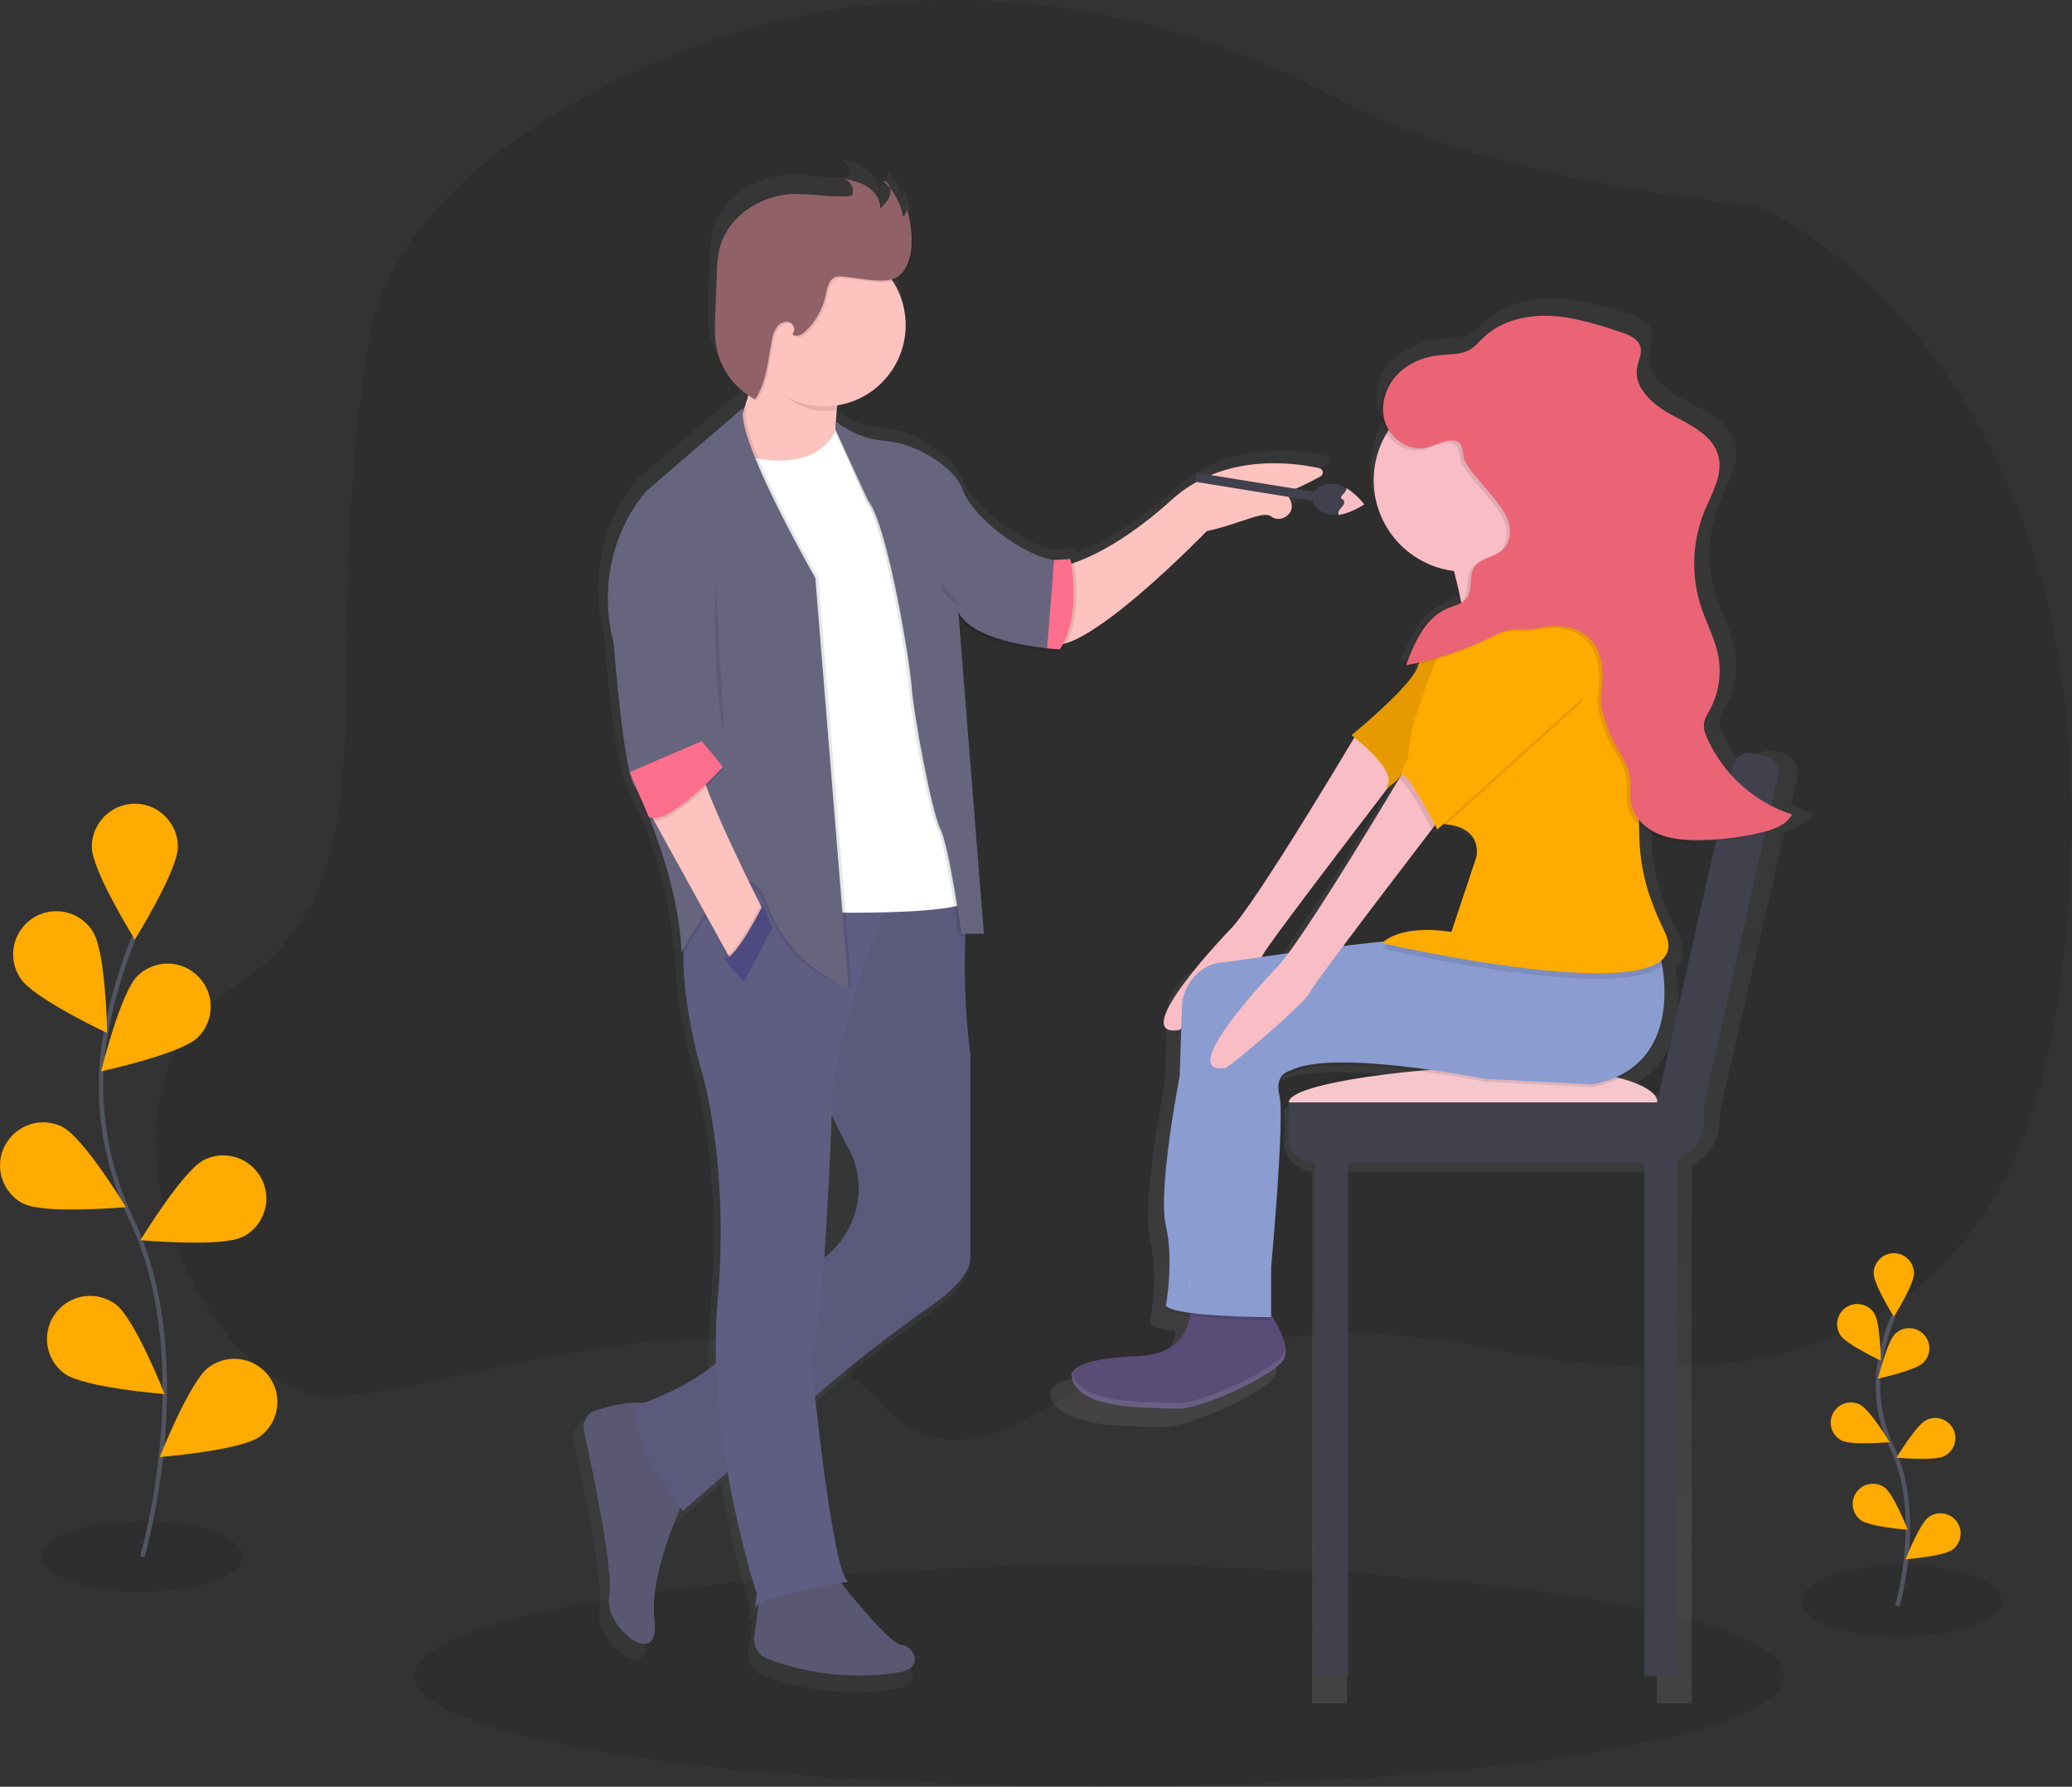 <?xml version="1.0" encoding="UTF-8" standalone="no"?><!DOCTYPE svg PUBLIC "-//W3C//DTD SVG 1.1//EN" "http://www.w3.org/Graphics/SVG/1.1/DTD/svg11.dtd"><svg width="100%" height="100%" viewBox="0 0 3877 3343" version="1.1" xmlns="http://www.w3.org/2000/svg" xmlns:xlink="http://www.w3.org/1999/xlink" xml:space="preserve" xmlns:serif="http://www.serif.com/" style="fill-rule:evenodd;clip-rule:evenodd;stroke-miterlimit:10;"><rect x="0" y="0" width="3877" height="3343" fill="#333333" stroke="none"/><ellipse cx="2056.88" cy="3135.88" rx="1281.25" ry="206.25" style="fill-opacity:0.1;"/><path d="M1918.54,2654.83c267.625,-148.125 573.333,-195.416 872.083,-131.875c423.375,90 955.417,54.709 1058.33,-639.625c176,-1185.88 -561.583,-1498.88 -561.583,-1498.88c0,0 -490.5,-41.083 -780.542,-197.5c-412,-222.166 -882.916,-250.541 -1297,-62.5c-264.791,120.125 -482.833,287.5 -520.125,517.125c-104.166,642.417 66.917,996.334 -253.125,1206.04c-320.041,209.708 -46.541,785.458 198.917,765.542c245.458,-19.917 799.792,-238.584 1015.83,14.666c76.792,89.709 173.875,78.667 267.209,27Z" style="fill-opacity:0.1;fill-rule:nonzero;"/><ellipse cx="3557.79" cy="2995.38" rx="187.5" ry="66.667" style="fill-opacity:0.1;"/><path d="M3550.21,3004.83c0,0 50,-170.166 -9.416,-295.416c-25.3,-52.366 -32.935,-111.554 -21.75,-168.625c5.523,-27.063 13.514,-53.563 23.875,-79.167" style="fill:none;fill-rule:nonzero;stroke:#535461;stroke-width:8.33px;"/><path d="M3505.92,2382.5c-0,20.833 37.75,81.333 37.75,81.333c-0,0 37.75,-60.458 37.75,-81.333c-0,-20.72 -17.051,-37.771 -37.771,-37.771c-20.721,0 -37.771,17.051 -37.771,37.771c-0,0 0.042,0 0.042,0Z" style="fill:#ffab00;fill-rule:nonzero;"/><path d="M3443.5,2498.04c11.333,17.5 75.917,47.75 75.917,47.75c-0,-0 -1.167,-71.292 -12.5,-88.792c-6.951,-10.734 -18.9,-17.231 -31.688,-17.231c-20.71,-0 -37.752,17.042 -37.752,37.752c0,7.281 2.107,14.409 6.065,20.521l-0.042,-0Z" style="fill:#ffab00;fill-rule:nonzero;"/><path d="M3446.21,2695.42c18.625,9.375 89.625,2.916 89.625,2.916c0,0 -37,-60.958 -55.625,-70.333c-5.272,-2.659 -11.095,-4.044 -17,-4.044c-20.71,-0 -37.752,17.042 -37.752,37.752c-0,14.231 8.046,27.301 20.752,33.709Z" style="fill:#ffab00;fill-rule:nonzero;"/><path d="M3481.92,2844.33c16.666,12.5 87.833,18 87.833,18c0,0 -26.167,-66.291 -42.917,-78.791c-6.499,-4.809 -14.373,-7.405 -22.458,-7.405c-20.714,-0 -37.759,17.045 -37.759,37.759c-0,11.962 5.684,23.239 15.301,30.354l-0,0.083Z" style="fill:#ffab00;fill-rule:nonzero;"/><path d="M3598.67,2549.83c-14.959,14.542 -84.667,29.584 -84.667,29.584c0,-0 17.083,-69.209 32.042,-83.75c7.045,-6.845 16.49,-10.677 26.312,-10.677c20.715,-0 37.761,17.045 37.761,37.76c-0,10.2 -4.133,19.976 -11.448,27.083Z" style="fill:#ffab00;fill-rule:nonzero;"/><path d="M3638.12,2724.46c-18.625,9.375 -89.625,2.917 -89.625,2.917c0,0 37,-60.958 55.625,-70.333c5.272,-2.659 11.095,-4.045 17,-4.045c20.71,0 37.753,17.043 37.753,37.753c-0,14.231 -8.047,27.3 -20.753,33.708Z" style="fill:#ffab00;fill-rule:nonzero;"/><path d="M3653.38,2899.5c-16.667,12.5 -87.833,18 -87.833,18c-0,0 26.166,-66.333 42.916,-78.708c6.499,-4.809 14.374,-7.405 22.459,-7.405c20.714,-0 37.759,17.045 37.759,37.759c-0,11.962 -5.685,23.239 -15.301,30.354Z" style="fill:#ffab00;fill-rule:nonzero;"/><ellipse cx="266.125" cy="2912.04" rx="187.5" ry="66.667" style="fill-opacity:0.1;"/><path d="M266.292,2912.71c-0,0 106.958,-363.208 -20.042,-630.5c-53.333,-112.208 -70.833,-238.125 -46.375,-359.875c11.714,-57.793 28.701,-114.391 50.75,-169.083" style="fill:none;fill-rule:nonzero;stroke:#535461;stroke-width:8.33px;"/><path d="M171.75,1584.29c0,44.5 80.583,173.583 80.583,173.583c0,0 80.584,-129.167 80.584,-173.583c-0,-44.207 -36.377,-80.584 -80.584,-80.584c-44.206,0 -80.583,36.377 -80.583,80.584Z" style="fill:#ffab00;fill-rule:nonzero;"/><path d="M38.542,1830.83c24.208,37.5 162,101.917 162,101.917c-0,0 -2.5,-152.167 -26.709,-189.5c-14.638,-23.856 -40.694,-38.438 -68.683,-38.438c-44.207,-0 -80.584,36.377 -80.584,80.583c0,16.177 4.871,31.984 13.976,45.355l-0,0.083Z" style="fill:#ffab00;fill-rule:nonzero;"/><path d="M44.333,2252.17c39.625,20.041 191.292,6.375 191.292,6.375c0,-0 -79.167,-130.084 -118.708,-150c-11.255,-5.677 -23.687,-8.634 -36.292,-8.634c-44.212,-0 -80.592,36.38 -80.592,80.592c-0,30.378 17.176,58.279 44.3,71.958l0,-0.291Z" style="fill:#ffab00;fill-rule:nonzero;"/><path d="M120.542,2569.96c35.791,26.459 187.5,38.417 187.5,38.417c-0,0 -55.834,-141.667 -91.667,-168c-13.868,-10.256 -30.669,-15.793 -47.917,-15.793c-44.207,-0 -80.585,36.377 -80.585,80.585c0,25.535 12.138,49.608 32.669,64.791Z" style="fill:#ffab00;fill-rule:nonzero;"/><path d="M369.75,1941.38c-31.917,31 -180.667,63.125 -180.667,63.125c0,0 36.417,-147.75 68.334,-178.75c15.053,-14.646 35.247,-22.849 56.25,-22.849c44.249,-0 80.662,36.412 80.662,80.661c-0,21.768 -8.811,42.634 -24.412,57.813l-0.167,-0Z" style="fill:#ffab00;fill-rule:nonzero;"/><path d="M454.125,2314.17c-39.75,20.041 -191.292,6.208 -191.292,6.208c0,0 79.167,-130.083 118.709,-150c11.255,-5.676 23.686,-8.634 36.291,-8.634c44.212,0 80.592,36.381 80.592,80.592c0,30.379 -17.176,58.279 -44.3,71.959l0,-0.125Z" style="fill:#ffab00;fill-rule:nonzero;"/><path d="M486.417,2687.71c-35.792,26.459 -187.5,38.417 -187.5,38.417c-0,0 55.833,-141.667 91.666,-168c13.868,-10.256 30.669,-15.793 47.917,-15.793c44.208,-0 80.585,36.377 80.585,80.585c0,25.535 -12.137,49.608 -32.668,64.791Z" style="fill:#ffab00;fill-rule:nonzero;"/><path d="M3367.92,1544.21c10.195,-4.927 18.739,-12.717 24.583,-22.416c-14.212,-4.413 -28.036,-9.987 -41.333,-16.667l11.958,-52.083c0.586,-2.654 0.881,-5.364 0.881,-8.082c0,-17.77 -12.632,-33.22 -30.048,-36.752l-14.166,-3.125c-20.316,-4.596 -40.863,8.106 -45.834,28.334l-2.625,11.416c-19.519,-21.04 -35.504,-45.101 -47.333,-71.25c-4.164,-7.867 -6.325,-16.64 -6.292,-25.541c0.792,-10.625 7.084,-19.959 12.209,-29.167c17.502,-31.948 23.226,-69.054 16.166,-104.792c-6.458,-32 -22.833,-61.125 -33.333,-92.041c-20.746,-61.2 -18.374,-127.929 6.667,-187.5c14.458,-34.084 36.666,-69.375 27.333,-105.125c-10.375,-39.875 -54.167,-60.125 -91.667,-79.167c-37.5,-19.042 -77.208,-52.417 -69.416,-92.875c2.458,-12.75 9.666,-25.25 6.75,-37.875c-3.917,-16.667 -23.292,-25 -40.167,-30.167c-45.125,-14.333 -90.917,-28.791 -138.333,-31c-38.917,-1.791 -79.584,5.709 -112,25.959c-9.612,5.268 -18.564,11.66 -26.667,19.041c-7.387,7.673 -15.28,14.842 -23.625,21.459c-17.083,8.625 -37.5,7.5 -56.792,9.333c-22.235,2.049 -43.705,9.177 -62.75,20.833c-11.695,6.18 -22.249,14.311 -31.208,24.042c-21.875,24.167 -31.5,59.583 -20.833,90.042c2.177,6.028 5.163,11.733 8.875,16.958c-16.536,27.118 -25.274,58.28 -25.25,90.042c-0,90.333 69.458,164.791 159.083,175.416c5.25,20.125 10.333,41.209 14.292,60.75c-1.067,0.96 -2.195,1.851 -3.375,2.667c-7.375,3.542 -15.792,5.792 -23.5,8.833c-5.69,2.239 -11.147,5.03 -16.292,8.334c-38.125,20.541 -57.667,65.041 -73.417,105.708c10.834,-1.958 21.584,-4.167 32.25,-6.792c-0.541,1.334 -0.958,2.625 -1.333,3.834c-10.958,37.5 -71.375,246.416 -71.375,246.416l12.833,-27.583c0.518,3.934 -0.134,7.934 -1.875,11.5c-5.333,10.375 4.875,2.833 21.084,-12.125c-0,0.875 0.208,1.375 0.833,1.417c-38.083,62.166 -158,256.291 -217.667,335.041c-74.125,9.959 -128.125,18.5 -128.125,18.5c-11.732,0.103 -23.279,2.958 -33.708,8.334c-29.766,15.291 -48.885,45.713 -49.75,79.166l-4.167,131.959c0,-0 -31.75,158.708 -31.125,249.083c-0.488,15.27 0.742,30.546 3.667,45.542c4.987,22.643 7.433,45.772 7.292,68.958c-0.217,27.168 -2.655,54.272 -7.292,81.042c0.208,0.208 0.583,0.416 0.833,0.625c-0.5,3.041 -0.833,4.708 -0.833,4.708c6.042,5.875 24.542,10.167 48.167,13.25c-6.667,37.083 -31.167,75 -103.042,77.792c-105,3.958 -126.792,22.375 -130.958,31.833c-0.91,1.741 -1.176,3.749 -0.75,5.667c5.5,69.625 161.916,61.583 208.583,64.291c6.883,0.172 13.762,-0.457 20.5,-1.875c4.167,-0.75 8.333,-1.708 12.792,-2.833c11.208,-2.833 23.791,-6.833 36.916,-11.583c15.75,-5.709 32.334,-12.5 48.417,-19.875c8.042,-3.667 15.917,-7.459 23.542,-11.292c5.083,-2.583 10,-5.167 14.75,-7.75c23.791,-12.917 43.083,-25.833 51.625,-35.875c0.79,-0.92 1.514,-1.895 2.166,-2.917c0.209,-0.375 0.417,-0.75 0.625,-1.125c0.209,-0.375 0.75,-1.333 1.084,-2.041c0.333,-0.709 0.416,-0.959 0.583,-1.459c0.167,-0.5 0.458,-1.25 0.667,-1.875c0.208,-0.625 0.333,-1.125 0.5,-1.708c0.166,-0.583 0.25,-1.167 0.375,-1.75c0.125,-0.583 0.25,-1.292 0.333,-1.958c0.083,-0.667 0,-0.959 0,-1.459c2.167,-22.458 -14.708,-53 -28.417,-73.583l0,-87c0,-0 19.417,-204.875 19.042,-295.292c0.57,-14.106 -0.296,-28.235 -2.583,-42.166c-1.126,-4.324 -1.824,-8.748 -2.084,-13.209c0.039,-14.252 10.103,-26.653 24.042,-29.625c48.833,-25.416 175,-15.041 269.333,-2.375c-81.958,12.5 -265.291,34.084 -265.291,58.667l-0,58.333c0.333,29.187 23.115,53.605 52.208,55.959l0,994.5l65.25,-0l-0,-994.209l579.875,0l0,994.209l65.25,-0l0,-1005.62c31.852,-16.349 52.029,-49.198 52.208,-85l0,-14.459l121.459,-525c10.148,-2.839 19.832,-7.134 28.75,-12.75Zm-242.084,529.959c-3.833,-16.667 -30.916,-31.459 -74.083,-42.959c73.25,-35.916 88.708,-107.166 88.167,-162.5c0.13,-18.767 -1.418,-37.508 -4.625,-56c9.423,-7.941 13.977,-20.301 11.958,-32.458c0.935,-11.005 -1.461,-22.04 -6.875,-31.667c-43.333,-87.5 -50,-137.5 -50.917,-205.5c8.616,8.043 18.553,14.541 29.375,19.209c25.584,11.041 54.167,13 82.209,12.75c13.541,-0 27.083,-0.792 40.625,-1.834l-115.834,500.959Zm-446.666,-523.625c3.5,6.583 5.625,10.75 5.625,10.75l11.958,-10.584c57.208,1.959 69.458,29.625 71.208,48c-0.157,1.822 -0.435,3.632 -0.833,5.417l-49.417,144.625c-85.791,-13.208 -123.291,9.792 -133.875,18.375c-26.458,2.5 -53.375,5.417 -79.875,8.333c53.209,-69.25 126.542,-162.75 175.209,-224.916Z" style="fill:url(#_Linear1);fill-rule:nonzero;"/><path d="M2540.79,1368.79c-0,-0 -194.334,327.625 -239.875,371.125c-0,-0 -194.334,201.666 -95.542,187.5c7.25,-1.042 149.458,-121.25 157.75,-140.917c8.292,-19.667 277.208,-369 277.208,-369l-38.333,-35.292l-61.208,-13.416Z" style="fill:#f8bdc5;fill-rule:nonzero;"/><rect x="3077" y="2155.21" width="61.625" height="981" style="fill:#40414d;"/><rect x="2460.83" y="2155.21" width="61.625" height="981" style="fill:#40414d;"/><path d="M2411.5,2062.71c0,37.5 256.125,67.792 412.75,67.792c156.625,0 277.375,-30.292 277.375,-67.792c0,-37.5 -120.833,-67.791 -277.417,-67.791c-156.583,-0 -412.708,30.291 -412.708,67.791Z" style="fill:#f6c6cd;fill-rule:nonzero;"/><path d="M3112.92,2173.67l-657.667,-0c-0.069,-0 -0.139,0 -0.208,0c-24.001,0 -43.75,-19.749 -43.75,-43.75l-0,-67.209l776.625,0l-0,35.959c-0,41.143 -33.857,75 -75,75Z" style="fill:#40414d;fill-rule:nonzero;"/><path d="M3112.44,2162.09l-32.881,-7.422l163.25,-723.22c3.523,-15.608 19.265,-25.552 34.873,-22.029l27.434,6.193c15.608,3.523 25.552,19.265 22.029,34.873l-151.635,671.765c-6.372,28.227 -34.843,46.212 -63.07,39.84Z" style="fill:#40414d;fill-rule:nonzero;"/><path d="M2363.12,2438.67c0,-0 62.208,77.791 36.292,108.916c-25.917,31.125 -155.334,90.625 -197.042,88.167c-44.083,-2.583 -191.667,5.167 -197.042,-62.208c0,-0 -10.375,-31.125 124.459,-36.292c134.833,-5.167 93.166,-145.375 93.166,-145.375l140.167,46.792Z" style="fill:#594c76;fill-rule:nonzero;"/><path d="M3104.54,1785.25c-0,0 62.208,212.5 -124.459,248.917l-202.25,-10.375c0,-0 -285.208,-57.042 -363,-15.542c0,0 -31.125,5.167 -20.833,46.667c10.292,41.5 -15.542,321.5 -15.542,321.5l0,93.333c0,0 -176.333,0 -197.041,-20.833c-0,-0 15.541,-82.959 -0,-150.375c-15.542,-67.417 25.916,-280.042 25.916,-280.042l4.167,-127.75c0.624,-32.161 18.637,-61.576 47,-76.75c9.812,-5.199 20.729,-7.971 31.833,-8.083c11.104,-0.113 352.625,-57.042 477.084,-46.667c124.458,10.375 337.125,26 337.125,26Z" style="fill-opacity:0.1;fill-rule:nonzero;"/><path d="M3104.54,1780.04c-0,-0 62.208,212.5 -124.459,248.916l-202.25,-10.375c0,0 -285.208,-57.041 -363,-15.541c0,-0 -31.125,5.166 -20.833,46.666c10.292,41.5 -15.5,321.334 -15.5,321.334l0,93.333c0,0 -176.333,0 -197.042,-20.833c0,-0 15.542,-82.959 0,-150.375c-15.541,-67.417 25.917,-280.042 25.917,-280.042l4.167,-127.75c0.623,-32.161 18.636,-61.576 47,-76.75c9.812,-5.199 20.729,-7.971 31.833,-8.083c11.104,-0.113 352.625,-57.042 477.083,-46.667c124.459,10.375 337.084,26.167 337.084,26.167Z" style="fill:#8b9cd1;fill-rule:nonzero;"/><path d="M2757.08,1100.75c0,0 -93.333,108.917 -103.708,145.208c-10.375,36.292 -124.458,129.625 -124.458,129.625c-0,0 82.958,62.125 67.541,93.334c-15.416,31.208 108.75,-103.709 108.75,-103.709l145.209,-212.5l-93.334,-51.958Z" style="fill:#ffab00;fill-rule:nonzero;"/><path d="M2757.08,1100.75c0,0 -93.333,108.917 -103.708,145.208c-10.375,36.292 -124.458,129.625 -124.458,129.625c-0,0 82.958,62.125 67.541,93.334c-15.416,31.208 108.75,-103.709 108.75,-103.709l145.209,-212.5l-93.334,-51.958Z" style="fill-opacity:0.1;fill-rule:nonzero;"/><path d="M2694.83,976.292c0,-0 46.667,150.375 46.667,207.416c0,57.042 197.042,-15.541 191.667,-46.666c-5.375,-31.125 -114.084,-145.209 -119.292,-191.667c-5.208,-46.458 -119.042,30.917 -119.042,30.917Z" style="fill:#f8bdc5;fill-rule:nonzero;"/><path d="M2850.62,1080c0,0 181.5,-46.667 207.417,217.792c25.916,264.458 -20.834,295.583 57.041,456.333c77.875,160.75 -528.958,20.833 -528.958,20.833c0,0 31.125,-36.291 129.625,-20.833l46.667,-140c-0,-0 15.541,-62.208 -72.584,-62.208c-88.125,-0 -46.666,-181.5 -46.666,-181.5c-0,-0 46.666,-155.584 72.583,-171.125c25.917,-15.542 72.375,-108.917 134.875,-119.292Z" style="fill-opacity:0.1;fill-rule:nonzero;"/><path d="M2850.62,1069.62c0,0 181.5,-46.667 207.417,217.792c25.916,264.458 -20.834,295.583 57.041,456.333c77.875,160.75 -528.958,20.833 -528.958,20.833c0,0 31.125,-36.291 129.625,-20.833l46.667,-140c-0,0 15.541,-62.208 -72.584,-62.208c-88.125,-0 -46.666,-181.5 -46.666,-181.5c-0,-0 46.666,-155.584 72.583,-171.125c25.917,-15.542 72.375,-108.917 134.875,-119.292Z" style="fill:#ffab00;fill-rule:nonzero;"/><path d="M2628.29,1439.62c-0,0 -194.334,327.625 -239.875,371.125c-0,0 -194.334,201.667 -95.542,187.5c7.25,-1.042 149.458,-121.25 157.75,-140.917c8.292,-19.666 277.208,-369 277.208,-369l-38.333,-35.291l-61.208,-13.417Z" style="fill:#f8bdc5;fill-rule:nonzero;"/><path d="M2959.33,1313.33l-275,248.917c0,0 -51.708,-103.708 -67.25,-103.708c-15.541,-0 186.667,-305.959 186.667,-305.959c0,0 51.875,-62.208 82.958,-31.125c31.084,31.084 124.459,10.375 72.625,191.875Z" style="fill-opacity:0.1;fill-rule:nonzero;"/><path d="M2964.5,1302.96l-275,248.917c0,0 -51.875,-103.708 -67.417,-103.708c-15.541,-0 186.875,-305.959 186.875,-305.959c0,0 51.875,-62.208 82.959,-31.125c31.083,31.084 124.458,10.375 72.583,191.875Z" style="fill:#ffab00;fill-rule:nonzero;"/><circle cx="2741.5" cy="898.5" r="171.125" style="fill:#f8bdc5;"/><path d="M2658.29,842.25c-30.959,4.167 -62.167,-17.833 -72.417,-47.333c-10.25,-29.5 -1.167,-63.792 19.5,-87.167c20.667,-23.375 51.417,-36.458 82.5,-39.5c18.875,-1.833 39,-0.5 55.458,-9.917c10.375,-5.916 18.084,-15.5 26.792,-23.666c32.625,-30.75 79.917,-41.917 124.708,-39.834c44.792,2.084 88.042,16.125 130.709,30c15.916,5.167 34.25,12.875 37.916,29.167c2.792,12.25 -4.166,24.375 -6.375,36.667c-7.333,39.125 30.375,71.291 65.584,89.916c35.208,18.625 76.708,38.209 86.5,76.834c8.791,34.625 -12.167,68.75 -25.834,101.75c-23.635,57.777 -25.867,122.14 -6.291,181.416c10,29.917 25.5,58.334 31.583,89.125c6.682,34.561 1.297,70.39 -15.25,101.459c-4.875,9.083 -10.833,18.125 -11.542,28.375c-0.052,8.606 1.978,17.098 5.917,24.75c30.35,68.139 88.216,120.308 159.125,143.458c-11.125,20.167 -35.417,28.583 -57.833,33.875c-38.251,8.984 -77.378,13.707 -116.667,14.083c-26.417,0.25 -53.542,-1.625 -77.667,-12.5c-24.125,-10.875 -45.083,-31.666 -49.625,-57.708c-2.625,-15.083 0.292,-30.667 -1.583,-45.833c-4.167,-34.167 -31.625,-60.959 -41.667,-93.875c-9.625,-31.459 -15.208,-36.25 -11.5,-68.959c3.709,-32.708 3,-69.041 -18.333,-94.083c-22.333,-26.25 -61.583,-32.083 -95.25,-24.625c-33.667,7.458 -51.083,-3.083 -81.833,12.5c-53.803,27.372 -111.247,46.904 -170.584,58c16.084,-42.583 36.292,-89.542 78.459,-106.75c12.083,-4.917 26.083,-7.542 34.291,-17.667c13.084,-16.166 4.167,-42.083 15.459,-59.5c11.291,-17.416 38.166,-18.208 53.625,-32.708c13.125,-12.5 15.541,-32.958 10.458,-50.208c-5.083,-17.25 -16.292,-31.959 -27.625,-45.834c-10.028,-12.472 -20.292,-24.75 -30.792,-36.833c-9.782,-10.145 -17.959,-21.723 -24.25,-34.333c-3.541,-8.334 -2.875,-24.084 -8.666,-30.709c-14.667,-16.791 -49.125,5.792 -67,8.167Z" style="fill-opacity:0.1;fill-rule:nonzero;"/><path d="M2664.58,838.458c-30.958,4.167 -62.166,-17.833 -72.416,-47.333c-10.25,-29.5 -1.167,-63.792 19.5,-87.167c20.666,-23.375 51.416,-36.458 82.5,-39.5c18.875,-1.833 39,-0.5 55.458,-9.916c10.375,-5.917 18.083,-15.5 26.792,-23.667c32.625,-30.75 79.916,-41.917 124.708,-39.833c44.792,2.083 88.042,16.125 130.708,30c15.917,5.166 34.25,12.875 37.917,29.166c2.792,12.25 -4.167,24.375 -6.375,36.667c-7.333,39.125 30.375,71.292 65.583,89.917c35.209,18.625 76.709,38.208 86.5,76.833c8.792,34.625 -12.166,68.75 -25.833,101.75c-23.635,57.777 -25.867,122.141 -6.292,181.417c10,29.916 25.5,58.333 31.584,89.125c6.682,34.56 1.296,70.389 -15.25,101.458c-4.875,9.083 -10.834,18.125 -11.542,28.375c-0.052,8.606 1.978,17.098 5.917,24.75c30.349,68.139 88.216,120.308 159.125,143.458c-11.125,20.167 -35.417,28.584 -57.834,33.875c-38.25,8.984 -77.377,13.707 -116.666,14.084c-26.417,0.25 -53.542,-1.625 -77.667,-12.5c-24.125,-10.875 -45.083,-31.667 -49.625,-57.709c-2.625,-15.083 0.292,-30.666 -1.583,-45.833c-4.167,-34.167 -31.625,-60.958 -41.667,-93.875c-9.625,-31.458 -15.208,-36.25 -11.5,-68.958c3.708,-32.709 3,-69.042 -18.333,-94.084c-22.334,-26.25 -61.584,-32.083 -95.25,-24.625c-33.667,7.459 -51.084,-3.083 -81.834,12.5c-53.802,27.373 -111.246,46.904 -170.583,58c16.083,-42.583 36.292,-89.541 78.458,-106.75c12.084,-4.916 26.084,-7.541 34.292,-17.666c13.083,-16.167 4.167,-42.084 15.458,-59.5c11.292,-17.417 38.167,-18.209 53.625,-32.709c13.125,-12.5 15.542,-32.958 10.459,-50.208c-5.084,-17.25 -16.292,-31.958 -27.625,-45.833c-10.028,-12.473 -20.292,-24.75 -30.792,-36.834c-9.66,-10.155 -17.724,-21.717 -23.917,-34.291c-3.541,-8.334 -2.875,-24.084 -8.666,-30.709c-15,-16.833 -49.459,5.792 -67.334,8.125Z" style="fill:#eb6475;fill-rule:nonzero;"/><g opacity="0.1"><path d="M2228.88,2432.83c-0.393,-13.793 -2.379,-27.495 -5.917,-40.833l2.625,0.875c2.577,13.156 3.681,26.558 3.292,39.958Z" style="fill:#fff;fill-rule:nonzero;"/><path d="M2202.21,2625.21c41.667,2.459 171.125,-57.041 197.042,-88.166c3.394,-4.211 5.481,-9.325 6,-14.709c1.516,8.8 -0.656,17.847 -6,25c-25.917,31.125 -155.333,90.625 -197.042,88.167c-44.083,-2.583 -191.666,5.167 -197.041,-62.208c-0.389,-1.847 -0.139,-3.772 0.708,-5.459c11.875,62.25 153.375,54.959 196.333,57.375Z" style="fill:#fff;fill-rule:nonzero;"/></g><path d="M1095,2658.29c25,-8.334 62.5,-17.834 92.042,-14.459c28.083,-10.25 94.166,-37 139.291,-76.625c-1.315,-39.246 -0.327,-78.536 2.959,-117.666c23.083,-262.5 -28.834,-435.375 -28.834,-435.375c0,-0 -40.75,-131.959 -36.291,-241.459c-2.625,4.959 -4.167,7.917 -4.167,7.917c-3.583,-94.458 -35.75,-192.208 -59.833,-253.083c-0.926,-0.269 -1.831,-0.603 -2.709,-1l-27.375,-63.834c-2.145,-3.72 -3.851,-7.677 -5.083,-11.791l-4.167,-10.125l1.292,-0.542c-0.417,-1.667 -0.875,-3.417 -1.292,-5.208c-17.208,-72.792 -30.333,-245.417 -30.333,-245.417c-46.125,-181.667 63.417,-294.083 63.417,-294.083l185.875,-160.125c-0.924,2.08 -1.541,4.284 -1.834,6.541l1.542,-1.333c2.625,-7.5 5.5,-16.667 8.333,-26.833c-6.634,-4.693 -12.852,-9.948 -18.583,-15.709c-21.135,-19.967 -35.676,-45.922 -41.667,-74.375c-4.5,-22.125 -3.625,-44.916 -2.708,-67.458l3.083,-77.167c0.137,-15.109 1.672,-30.173 4.584,-45c14.041,-61.416 76.791,-104.166 139.75,-106.875c20.041,-0.833 40.041,1.709 60,3.209c16.214,1.329 32.494,1.677 48.75,1.041c1.85,0.104 3.688,-0.377 5.25,-1.375c1.429,-1.41 2.252,-3.325 2.291,-5.333c0.644,-7.232 -1.707,-14.421 -6.5,-19.875c-2.434,-2.141 -5.266,-3.784 -8.333,-4.833l4.5,1.083c-2.213,-1.733 -4.708,-3.072 -7.375,-3.958c16.083,3.791 32.542,7.75 46.375,16.666c3.959,2.603 7.596,5.666 10.833,9.125c8.564,7.515 14.13,17.878 15.667,29.167c7.208,-7.042 14.125,-14.792 16.667,-24.458c0.958,-3.886 0.958,-7.948 -0,-11.834c1.083,1.361 2.139,2.75 3.166,4.167c0,-0.417 0,-0.833 -0.291,-1.25c11.754,14.616 20.032,31.715 24.208,50c3.179,-4.072 4.604,-9.249 3.958,-14.375c0.917,2.833 1.792,5.708 2.584,8.625c0.374,-1.892 0.473,-3.829 0.291,-5.75c7.215,22.074 10.474,45.25 9.625,68.458c0,23.167 -10.25,59.209 -35.083,67.334c-1.25,0.416 -2.583,0.75 -3.917,1.041c16.175,25.12 24.779,54.375 24.779,84.252c-0,75.642 -55.149,140.874 -129.737,153.457c-0.389,2.777 -0.778,5.736 -1.167,8.875l-1,-0c-0.666,6.25 -1.208,12.833 -1.625,19.708c6.248,6.132 13.086,11.631 20.417,16.417c20.814,12.309 44.036,19.998 68.083,22.541c28.71,2.202 56.623,10.498 81.875,24.334c29.667,16.666 62.5,40.791 72.709,70.166c17.166,49.042 111.5,125 175,134.459l22.5,-1.292l1.625,-0.5l-0,0.417l5.5,-0.334l1.791,0l0,0.334l5.709,-0.334c-0,0 0.583,2.625 1.333,7.292c31.875,-10.917 99.5,-41.333 187.5,-121.167c98.083,-88.958 230.458,-71.458 281.5,-60.25c3.994,0.883 6.862,4.454 6.862,8.544c0,3.185 -1.739,6.128 -4.529,7.665c-20.583,11.333 -52.583,27.791 -67.583,29.625c0,-0 30.917,32 -1.917,49.083c-8.009,3.941 -17.596,3.02 -24.708,-2.375c-15.792,-11.542 -59.708,14.625 -123.292,28.25c0,0 -179.5,185.75 -268.541,214.5c-2.052,4.062 -4.319,8.012 -6.792,11.833l-5.5,-0.458l-0.292,0.458l-0.75,0l-0.666,5.834c-0,-0 -138.542,-7.292 -183.334,-57.584c-3.203,-2.857 -6.145,-5.994 -8.791,-9.375l48.166,606.167l-0.458,0l0.458,5.75l-35.416,0c-3.085,74.621 0.092,149.369 9.5,223.458l-0,395c-0,0 1.833,34.792 -70.375,85.417c-75.737,52.712 -148.722,109.272 -218.667,169.458l-8.75,7.584c13.292,120.833 41.083,346.166 64.25,354.583l-14.292,2.5c24.625,31.042 94,116.208 115.209,118.583c25.958,2.875 43.25,43.25 -0,51.917c-39.917,8 -143.667,18.417 -256.875,-25.333c-16.785,-6.525 -27.02,-23.814 -24.667,-41.667l8.333,-63.667c-1.588,0.887 -2.868,2.24 -3.666,3.875c-5.75,17.292 -0,-23.083 -0,-23.083c-23.711,-76.237 -42.336,-153.963 -55.75,-232.667l-85.792,73.875c-0,0 -1.75,-2.125 -4.708,-5.958c-20.834,47.667 -58.334,145.042 -50,216.458c11.541,98.042 -98.042,11.542 -86.5,-46.125c9.333,-46.666 -32.292,-244.333 -48.542,-318.083c-3.58,-16.307 5.801,-32.883 21.625,-38.208Z" style="fill:url(#_Linear2);fill-rule:nonzero;"/><path d="M1990.29,1058.54c-0,-0 81.666,-14.084 202.708,-123.875c95.833,-86.875 225,-69.75 275,-58.834c4.062,0.609 7.098,4.134 7.098,8.242c0,3.231 -1.879,6.183 -4.806,7.55c-20.125,11.042 -51.375,27.125 -66,28.958c-0,0 30.166,31.25 -1.875,47.959c-7.824,3.84 -17.182,2.935 -24.125,-2.334c-15.417,-11.25 -58.334,14.292 -120.375,27.584c-0,-0 -242.125,250.583 -298.417,208.333l30.792,-143.583Z" style="fill:#fec3be;fill-rule:nonzero;"/><path d="M1573.58,718.042c0,-0 -22.541,95.833 0,163.291l-101.375,14.084l-90.041,-45.209l-0,-58.958c-0,-0 42.25,-90.083 30.958,-194.25l160.458,121.042Z" style="fill:#fec3be;fill-rule:nonzero;"/><path d="M1286.42,2793.04c-0,-0 -73.292,143.583 -61.917,239.291c11.375,95.709 -95.833,11.25 -84.458,-45.041c9.125,-45.542 -31.542,-238.584 -47.375,-310.584c-3.591,-16.046 5.705,-32.387 21.333,-37.5c33.875,-11.125 90.5,-25 119,-3.916c42.167,31.041 53.417,157.75 53.417,157.75Z" style="fill:#5a5773;fill-rule:nonzero;"/><path d="M1565.17,2950.67c-0,-0 95.833,123.875 121.083,126.708c25.25,2.833 42.25,42.25 -0,50.667c-38.958,7.791 -140.292,18 -250.833,-24.75c-16.412,-6.38 -26.41,-23.297 -24.084,-40.75l15.875,-120.334l137.959,8.459Z" style="fill:#5a5773;fill-rule:nonzero;"/><path d="M1722.83,1635.88l91.667,12.25c0,0 -21.417,153.833 1.083,322.792l0,385.708c0,0 1.792,33.958 -68.708,83.333c-73.947,51.468 -145.208,106.694 -213.5,165.459l-255.5,221.333c0,0 -101.375,-123.875 -87.292,-197.083c0,-0 168.917,-53.5 191.459,-140.792c12.916,-50 78.416,-91.667 132.041,-118.125c69.084,-34.125 106.75,-111.667 87.834,-186.333c-3.126,-12.666 -7.962,-24.848 -14.375,-36.209c-45.042,-78.833 -109.792,-256.208 -109.792,-256.208l123.875,-236.5l121.208,-19.625Z" style="fill:#605d82;fill-rule:nonzero;"/><path d="M1723.25,1635.88l91.667,12.25c-0,0 -21.417,153.833 1.083,322.792l0,385.708c0,0 1.792,33.958 -68.708,83.333c-73.893,51.5 -145.097,106.753 -213.334,165.542l-255.5,221.333c0,0 -101.375,-123.875 -87.291,-197.083c-0,0 168.916,-53.5 191.458,-140.792c12.917,-50 78.417,-91.666 132.042,-118.125c69.083,-34.125 106.75,-111.666 87.833,-186.333c-3.125,-12.666 -7.962,-24.848 -14.375,-36.208c-45.042,-78.834 -109.792,-256.209 -109.792,-256.209l123.875,-236.5l121.042,-19.708Z" style="fill-opacity:0.05;fill-rule:nonzero;"/><path d="M1587.67,2959.12c-0,0 -166.209,28.167 -171.75,45.25c-5.542,17.083 -0,-22.542 -0,-22.542c-0,0 -95.834,-290 -73.209,-546.208c22.625,-256.208 -28.166,-425 -28.166,-425c-0,0 -59.125,-191.458 -25.334,-301.25c33.792,-109.792 388.542,-61.958 388.542,-61.958c0,-0 -123.875,289.708 -121.042,427.791c0,0 -14.083,416.667 -39.416,464.542c-0,-0.125 39.416,408.125 70.375,419.375Z" style="fill:#605d82;fill-rule:nonzero;"/><path d="M1567.96,791.25c0,0 -16.875,104.167 -185.833,59.125l112.5,855.875c0,0 326.583,11.25 323.792,-28.167l-67.459,-518l-183,-368.833Z" style="fill:#fff;fill-rule:nonzero;"/><path d="M1563.75,785.625c0,0 32,34.333 81.333,38.625c28.026,2.164 55.271,10.275 79.917,23.792c29.167,16.208 60.958,39.791 70.833,68.541c19.709,56.292 143.584,149.209 200,129.5l-19.708,168.917c-0,0 -160.458,-8.333 -188.625,-70.375l47.875,602.5l-42.167,0c0,0 -22.541,-163.292 -39.416,-197.083c-16.875,-33.792 -50.667,-219.584 -53.5,-264.667c-2.834,-45.083 -45.042,-304.167 -81.667,-349.125l-54.917,-133.75l0.042,-16.875Z" style="fill-opacity:0.1;fill-rule:nonzero;"/><path d="M1563.75,794.083c0,0 37.5,31.542 86.958,35.792c28.026,2.164 55.271,10.275 79.917,23.792c29.167,16.208 60.958,39.791 70.833,68.541c19.709,56.292 143.584,149.209 200,129.5l-19.708,168.917c0,0 -160.458,-8.333 -188.625,-70.375l47.917,602.458l-42.209,0c0,0 -22.541,-163.291 -39.416,-197.083c-16.875,-33.792 -50.667,-219.583 -53.5,-264.667c-2.834,-45.083 -45.042,-304.166 -81.667,-349.125l-60.542,-130.916l0.042,-16.834Z" style="fill-opacity:0.1;fill-rule:nonzero;"/><path d="M1563.75,788.458c0,0 37.5,31.542 86.958,35.792c28.026,2.164 55.271,10.275 79.917,23.792c29.167,16.208 60.958,39.791 70.833,68.541c19.709,56.292 143.584,149.209 200,129.5l-19.708,168.917c0,0 -160.458,-8.333 -188.625,-70.375l47.875,602.5l-42.167,0c0,0 -22.541,-163.292 -39.416,-197.083c-16.875,-33.792 -50.667,-219.584 -53.5,-264.667c-2.834,-45.083 -45.042,-304.167 -81.667,-349.125l-60.542,-130.917l0.042,-16.875Z" style="fill:#67647e;fill-rule:nonzero;"/><path d="M1420.17,680.042c3.666,-26.667 -3.667,-43.334 -7.042,-74.625l160.458,121.083c0,0 -3.833,16.375 -6.75,40.292c-8.004,1.293 -16.099,1.948 -24.208,1.958c-56,0 -96.167,-43.542 -122.458,-88.708Z" style="fill-opacity:0.1;fill-rule:nonzero;"/><circle cx="1542.62" cy="608.292" r="152.042" style="fill:#fec3be;"/><path d="M1708.54,459.25c0.895,-25.665 -3.355,-51.253 -12.5,-75.25c5.078,7.738 3.705,18.137 -3.209,24.292c-4.865,-26.131 -18.245,-49.93 -38.041,-67.667c10.833,1.75 16.375,15.208 13.75,25.875c-2.625,10.667 -10.875,18.875 -18.792,26.458c0.917,-16.125 -9.708,-31.125 -23.208,-40c-13.5,-8.875 -29.584,-12.5 -45.292,-16.416c11.195,3.975 18.362,15.078 17.375,26.916c-0.039,1.963 -0.847,3.835 -2.25,5.209c-1.521,0.985 -3.315,1.466 -5.125,1.375c-15.867,0.625 -31.757,0.291 -47.583,-1c-19.45,-2.19 -39.011,-3.234 -58.584,-3.125c-61.5,2.583 -122.75,44.375 -136.458,104.166c-2.836,14.471 -4.329,29.172 -4.458,43.917l-3,75.333c-0.875,22 -1.75,44.292 2.666,65.875c8.517,40.759 34.844,75.639 71.709,95c22.083,-32 24.041,-73.125 31.708,-111.25c1.189,-8.834 4.46,-17.26 9.542,-24.583c5.541,-6.917 15.291,-11.292 23.541,-8c8.25,3.292 11.834,15.917 4.959,21.542c5.916,7.208 17.583,1.833 24.375,-4.584c19.324,-18.317 32.636,-42.079 38.166,-68.125c2.75,-13.125 5.5,-29.166 18.167,-33.708c4.434,-1.219 9.068,-1.531 13.625,-0.917c26.792,1.834 68.708,12.917 94.708,4.417c24.209,-8.125 34.209,-43.167 34.209,-65.75Z" style="fill-opacity:0.1;fill-rule:nonzero;"/><path d="M1705.75,456.417c0.896,-25.666 -3.355,-51.253 -12.5,-75.25c5.078,7.738 3.705,18.137 -3.208,24.291c-4.848,-26.16 -18.23,-49.992 -38.042,-67.75c10.833,1.75 16.375,15.209 13.75,25.875c-2.625,10.667 -10.875,18.875 -18.792,26.459c0.917,-16.125 -9.708,-31.125 -23.208,-40c-13.5,-8.875 -29.583,-12.5 -45.292,-16.417c11.195,3.975 18.362,15.078 17.375,26.917c-0.039,1.963 -0.847,3.834 -2.25,5.208c-1.521,0.985 -3.315,1.467 -5.125,1.375c-15.866,0.626 -31.757,0.292 -47.583,-1c-19.45,-2.19 -39.011,-3.234 -58.583,-3.125c-61.5,2.583 -122.75,44.375 -136.459,104.167c-2.836,14.47 -4.328,29.171 -4.458,43.916l-3,75.334c-0.875,22 -1.75,44.291 2.667,65.875c8.584,40.666 34.903,75.442 71.708,94.75c22.083,-32 24.042,-73.125 31.708,-111.25c1.19,-8.834 4.46,-17.261 9.542,-24.584c5.542,-6.916 15.292,-11.291 23.542,-8c8.25,3.292 11.833,15.917 4.958,21.542c5.917,7.208 17.583,1.833 24.375,-4.583c19.324,-18.318 32.637,-42.08 38.167,-68.125c2.75,-13.125 5.5,-29.167 18.166,-33.709c4.434,-1.219 9.068,-1.531 13.625,-0.916c26.792,1.833 68.709,12.916 94.709,4.416c24.166,-7.583 34.208,-42.791 34.208,-65.416Z" style="fill:#916168;fill-rule:nonzero;"/><path d="M2008.58,1046.04c0,-0 22.542,104.166 -19.708,168.916l-23.917,-1.958l13.042,-165.208l30.583,-1.75Z" style="fill-opacity:0.1;fill-rule:nonzero;"/><path d="M2002.96,1046.04c0,-0 22.542,104.166 -19.708,168.916l-23.917,-1.958l13.042,-165.208l30.583,-1.75Z" style="fill:#fd6f8d;fill-rule:nonzero;"/><path d="M1397.62,761.708l-181.583,156.25c-0,0 -107.084,109.792 -61.959,287.167c0,0 19.709,259 42.25,270.292c0,-0 78.834,157.666 84.459,306.875c-0,-0 105.583,-212.5 153.458,-83.042c47.875,129.458 159.083,147.792 159.083,147.792l-61.958,-765.792c0,0 -156.25,-271.708 -133.75,-319.542Z" style="fill-opacity:0.1;fill-rule:nonzero;"/><path d="M1392,761.708l-181.583,156.25c-0,0 -107,109.792 -61.959,287.167c0,0 19.709,259 42.25,270.292c0,-0 78.834,157.666 84.459,306.875c-0,-0 111.208,-223.834 159.083,-94.334c47.875,129.5 153.458,159.084 153.458,159.084l-62.083,-765.792c0,0 -156.167,-271.708 -133.625,-319.542Z" style="fill:#67647e;fill-rule:nonzero;"/><path d="M1308.96,1421.92c0,-0 -45.041,-30.959 -118.25,53.5l180.167,326.583l60.542,-91.667c-0,0 -128.084,-251.791 -122.459,-288.416Z" style="fill:#fec3be;fill-rule:nonzero;"/><path d="M1352.58,1440.21c0,0 -99.625,111.917 -138.5,93.959l-36,-83.959l135.042,-57.875l39.458,47.875Z" style="fill-opacity:0.1;fill-rule:nonzero;"/><path d="M1352.58,1434.58c0,0 -99.625,111.917 -138.5,93.959l-36,-83.792l135.042,-58.042l39.458,47.875Z" style="fill:#fd6f8d;fill-rule:nonzero;"/><path d="M1425.33,1689.29c0,-0 -47.416,97.208 -72.75,102.875l36.584,42.25l53.5,-101.375l-17.334,-43.75Z" style="fill-opacity:0.1;fill-rule:nonzero;"/><path d="M1428.17,1692.08c-0,0 -47.417,97.209 -72.75,102.875l36.583,42.25l53.5,-101.375l-17.333,-43.75Z" style="fill:#4d4981;fill-rule:nonzero;"/><path d="M1338.5,1091.08c0,0 -5.625,202.709 16.875,278.709" style="fill-opacity:0.1;fill-rule:nonzero;"/><path d="M1794.62,1130.5c0,0 -33.792,-11.25 -33.792,-39.417" style="fill-opacity:0.1;fill-rule:nonzero;"/><path d="M2475.27,922.778l-236.144,-38.162l-2.726,16.864l236.145,38.163l2.725,-16.865Z" style="fill:#40414d;"/><path d="M2552.75,943.708c0,0 -24.458,16.667 -47.958,19.667c-4.298,0.614 -8.661,0.614 -12.959,0c-21.541,-3.458 -32.708,-14 -34.75,-26.375c-0.801,-5.701 0.143,-11.513 2.709,-16.667c5.833,-11.125 19.75,-17.583 41.291,-14.083c6.575,1.251 12.854,3.74 18.5,7.333c12.653,8.129 23.863,18.31 33.167,30.125Z" style="fill:#40414d;fill-rule:nonzero;"/><path d="M2552.75,943.708c0,0 -24.458,16.667 -47.958,19.667c-0.73,-2.591 -0.553,-5.356 0.5,-7.833c2.277,-3.528 4.931,-6.797 7.916,-9.75c2.459,-3.417 3.125,-9.084 -0.5,-11.167c-0.861,-0.363 -1.684,-0.81 -2.458,-1.333c-2.167,-1.959 0,-5.459 1.833,-7.542c3.5,-3.542 7.5,-7.75 7.459,-12.5c12.694,8.225 23.919,18.521 33.208,30.458Z" style="fill:#f8bdc5;fill-rule:nonzero;"/><defs><linearGradient id="_Linear1" x1="0" y1="0" x2="1" y2="0" gradientUnits="userSpaceOnUse" gradientTransform="matrix(1.6099e-13,-2629.17,2629.17,1.6099e-13,2679.04,3187.04)"><stop offset="0" style="stop-color:#808080;stop-opacity:0.25"/><stop offset="0.54" style="stop-color:#808080;stop-opacity:0.12"/><stop offset="1" style="stop-color:#808080;stop-opacity:0.1"/></linearGradient><linearGradient id="_Linear2" x1="0" y1="0" x2="1" y2="0" gradientUnits="userSpaceOnUse" gradientTransform="matrix(1.20951e-10,-1.97528e+06,1.97528e+06,1.20951e-10,797075,2.32061e+06)"><stop offset="0" style="stop-color:#808080;stop-opacity:0.25"/><stop offset="0.54" style="stop-color:#808080;stop-opacity:0.12"/><stop offset="1" style="stop-color:#808080;stop-opacity:0.1"/></linearGradient></defs></svg>